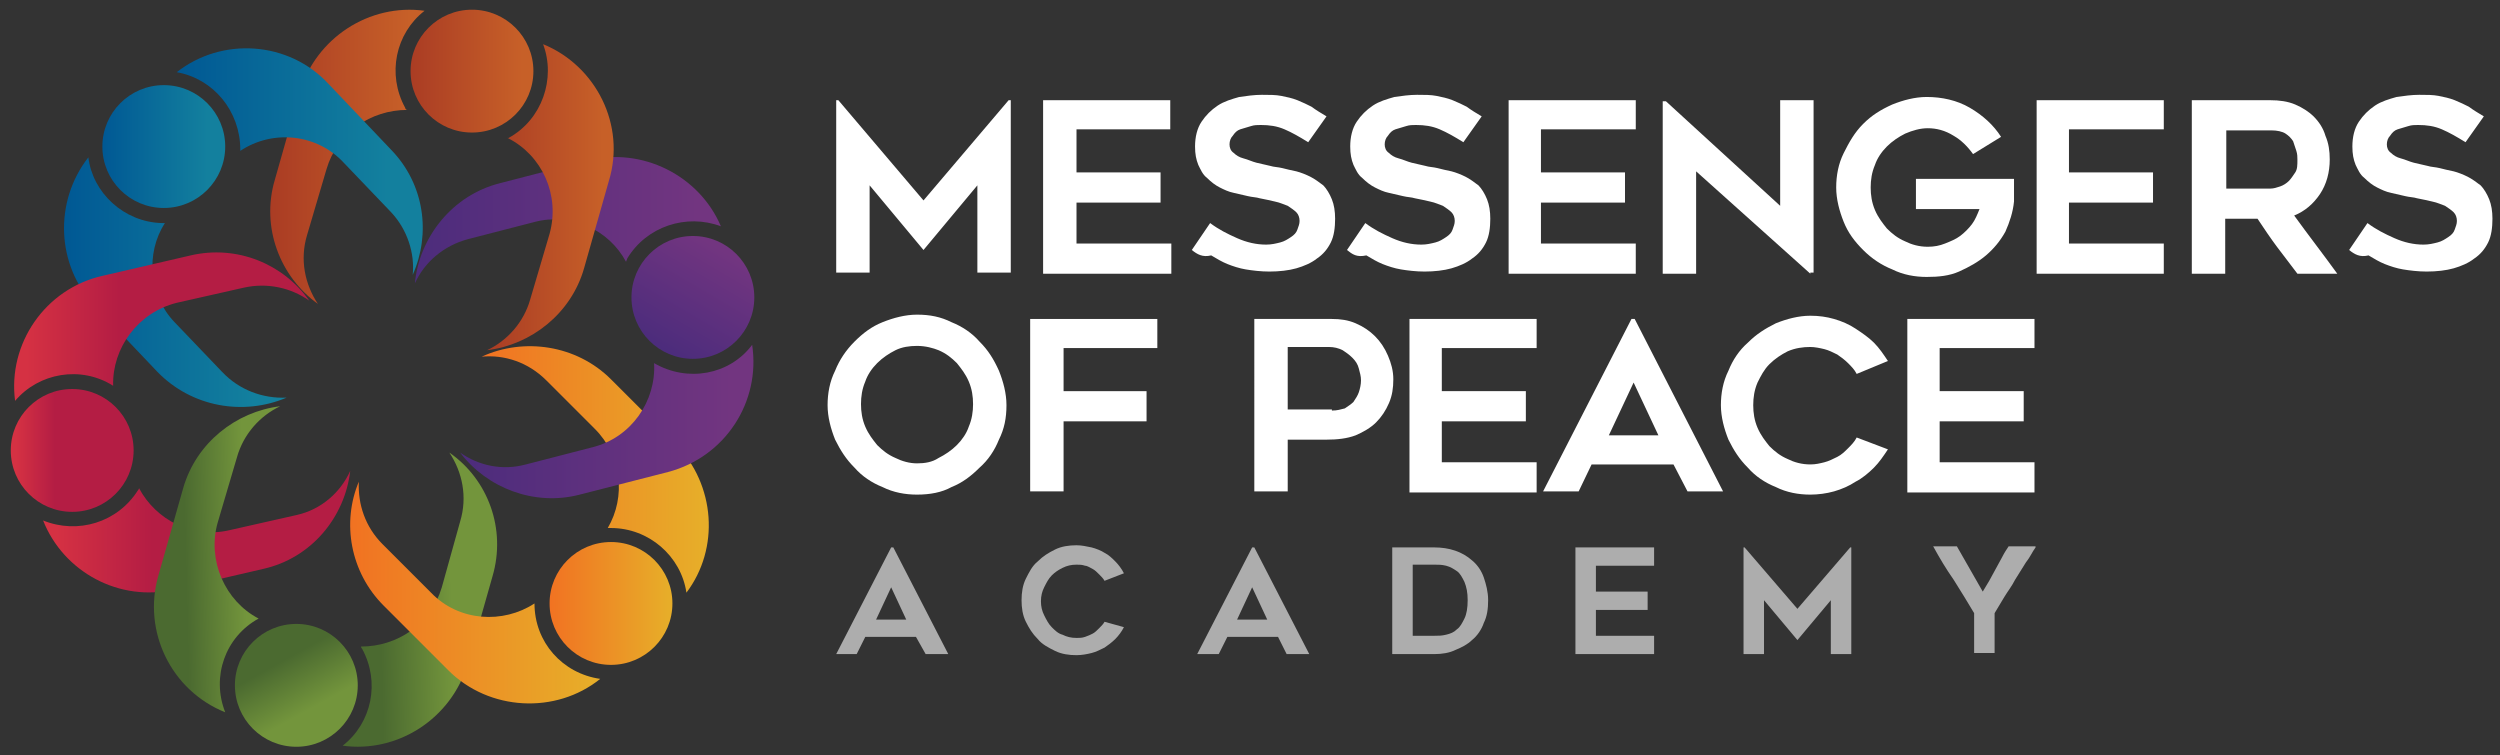 <?xml version="1.0" encoding="utf-8"?>
<!-- Generator: Adobe Illustrator 19.0.0, SVG Export Plug-In . SVG Version: 6.00 Build 0)  -->
<svg version="1.1" baseProfile="basic" id="Layer_1"
	 xmlns="http://www.w3.org/2000/svg" xmlns:xlink="http://www.w3.org/1999/xlink" x="0px" y="0px" viewBox="0 0 232 70.1"
	 xml:space="preserve">
<rect x="0" y="0" width="232" height="70.1" fill="#333333" stroke="none"/>
<g>
	<g>
		
			<linearGradient id="SVGID_1_" gradientUnits="userSpaceOnUse" x1="41.548" y1="58.559" x2="56.346" y2="58.559" gradientTransform="matrix(1 -2.560000e-02 2.560000e-02 1 -11.541 -1.704)">
			<stop  offset="0.253" style="stop-color:#4B6A30"/>
			<stop  offset="0.704" style="stop-color:#73953C"/>
		</linearGradient>
		<path fill="url(#SVGID_1_)" d="M41.7,42c1.2,1.8,1.7,4.1,1,6.4L41,54.5c-1,3.4-4.1,5.5-7.5,5.5c0,0.1,0.1,0.2,0.1,0.2
			c1.7,3.1,0.9,6.9-1.8,9c5.1,0.7,10.1-2.5,11.6-7.6l2.3-8.1C47,49.1,45.3,44.5,41.7,42z"/>
		<g>
			<linearGradient id="SVGID_2_" gradientUnits="userSpaceOnUse" x1="44.631" y1="43.482" x2="65.717" y2="43.482">
				<stop  offset="5.376360e-03" style="stop-color:#F17222"/>
				<stop  offset="0.968" style="stop-color:#E7AD29"/>
			</linearGradient>
			<path fill="url(#SVGID_2_)" d="M50.7,35.3l4.5,4.5c2.5,2.5,2.9,6.3,1.2,9.2c0.1,0,0.2,0,0.3,0c3.5,0,6.5,2.6,7,6
				c3.1-4.1,2.7-10-1-13.8l-6-6c-3.2-3.2-8.1-3.9-12-2.1C46.8,32.9,49,33.6,50.7,35.3z"/>
			<linearGradient id="SVGID_3_" gradientUnits="userSpaceOnUse" x1="32.411" y1="55.072" x2="55.605" y2="55.072">
				<stop  offset="5.376360e-03" style="stop-color:#F17222"/>
				<stop  offset="0.968" style="stop-color:#E7AD29"/>
			</linearGradient>
			<path fill="url(#SVGID_3_)" d="M49.6,56C49.6,56,49.6,56,49.6,56c-2.9,1.9-7,1.7-9.6-1l-4.5-4.5c-1.6-1.6-2.3-3.7-2.2-5.8
				c-1.6,3.8-0.8,8.4,2.3,11.5l6,6c3.8,3.8,10,4.1,14.1,0.8C52.2,62.5,49.6,59.6,49.6,56z"/>
		</g>
		<linearGradient id="SVGID_4_" gradientUnits="userSpaceOnUse" x1="50.911" y1="56.031" x2="62.403" y2="56.031">
			<stop  offset="5.376360e-03" style="stop-color:#F17222"/>
			<stop  offset="0.968" style="stop-color:#E7AD29"/>
		</linearGradient>
		<circle fill="url(#SVGID_4_)" cx="56.7" cy="56" r="5.7"/>
		<g>
			<linearGradient id="SVGID_5_" gradientUnits="userSpaceOnUse" x1="42.731" y1="39.209" x2="69.953" y2="39.209">
				<stop  offset="0" style="stop-color:#4C2C7C"/>
				<stop  offset="0.925" style="stop-color:#723580"/>
			</linearGradient>
			<path fill="url(#SVGID_5_)" d="M60.7,33.7C60.7,33.7,60.7,33.7,60.7,33.7c0.2,3.5-2.1,6.9-5.7,7.8l-6.2,1.6
				c-2.2,0.6-4.4,0.1-6.1-1.1c2.5,3.3,6.9,5,11.1,3.9l8.2-2.1c5.3-1.4,8.6-6.5,7.8-11.8C67.7,34.8,63.8,35.5,60.7,33.7z"/>
			<linearGradient id="SVGID_6_" gradientUnits="userSpaceOnUse" x1="38.462" y1="20.451" x2="66.913" y2="20.451">
				<stop  offset="0" style="stop-color:#4C2C7C"/>
				<stop  offset="0.925" style="stop-color:#723580"/>
			</linearGradient>
			<path fill="url(#SVGID_6_)" d="M49.6,20.6c3.4-0.9,6.9,0.7,8.5,3.7c0-0.1,0.1-0.2,0.1-0.3c1.8-3,5.5-4.2,8.7-3
				c-2-4.7-7.3-7.4-12.4-6.1L46.4,17c-4.4,1.1-7.5,5-7.9,9.3c0.9-2,2.7-3.5,4.9-4.1L49.6,20.6z"/>
		</g>
		
			<linearGradient id="SVGID_7_" gradientUnits="userSpaceOnUse" x1="426.869" y1="390.985" x2="438.362" y2="390.985" gradientTransform="matrix(0.508 -0.862 0.862 0.508 -492.134 201.818)">
			<stop  offset="0" style="stop-color:#4C2C7C"/>
			<stop  offset="0.925" style="stop-color:#723580"/>
		</linearGradient>
		<circle fill="url(#SVGID_7_)" cx="64.3" cy="27.6" r="5.7"/>
		<g>
			<linearGradient id="SVGID_8_" gradientUnits="userSpaceOnUse" x1="25.081" y1="14.57" x2="39.382" y2="14.57">
				<stop  offset="0" style="stop-color:#AA3C24"/>
				<stop  offset="0.909" style="stop-color:#C76028"/>
			</linearGradient>
			<path fill="url(#SVGID_8_)" d="M37.6,10c-1.7-3.1-0.9-6.9,1.8-9c-5.1-0.7-10.1,2.5-11.6,7.6l-2.3,8.1c-1.3,4.4,0.5,9,4,11.5
				c-1.2-1.8-1.7-4.1-1-6.4l1.8-6.1c1-3.4,4.1-5.5,7.5-5.5C37.7,10.2,37.6,10.1,37.6,10z"/>
			<linearGradient id="SVGID_9_" gradientUnits="userSpaceOnUse" x1="45.27" y1="18.327" x2="57.001" y2="18.327">
				<stop  offset="0" style="stop-color:#AA3C24"/>
				<stop  offset="0.909" style="stop-color:#C76028"/>
			</linearGradient>
			<path fill="url(#SVGID_9_)" d="M50.4,4.1c1.2,3.2-0.1,7-3.2,8.7c0,0-0.1,0-0.1,0c3.2,1.6,4.9,5.3,3.9,8.9l-1.8,6.1
				c-0.6,2.1-2.1,3.8-4,4.7c4.1-0.5,7.8-3.4,9-7.6l2.3-8.1C58.1,11.6,55.3,6.1,50.4,4.1z"/>
		</g>
		<linearGradient id="SVGID_10_" gradientUnits="userSpaceOnUse" x1="38.017" y1="6.581" x2="49.511" y2="6.581">
			<stop  offset="0" style="stop-color:#AA3C24"/>
			<stop  offset="0.909" style="stop-color:#C76028"/>
		</linearGradient>
		<circle fill="url(#SVGID_10_)" cx="43.8" cy="6.6" r="5.7"/>
		<g>
			<linearGradient id="SVGID_11_" gradientUnits="userSpaceOnUse" x1="5.93" y1="26.176" x2="26.594" y2="26.176">
				<stop  offset="0" style="stop-color:#005894"/>
				<stop  offset="0.855" style="stop-color:#13809E"/>
			</linearGradient>
			<path fill="url(#SVGID_11_)" d="M20.6,34.5l-4.4-4.6c-2.4-2.5-2.7-6.4-0.9-9.2c-0.1,0-0.2,0-0.3,0c-3.5-0.1-6.4-2.8-6.8-6.1
				c-3.2,4.1-3,10,0.6,13.8l5.8,6.1c3.2,3.3,8,4.1,12,2.4C24.4,37,22.2,36.2,20.6,34.5z"/>
			<linearGradient id="SVGID_12_" gradientUnits="userSpaceOnUse" x1="16.43" y1="14.999" x2="39.238" y2="14.999">
				<stop  offset="0" style="stop-color:#005894"/>
				<stop  offset="0.855" style="stop-color:#13809E"/>
			</linearGradient>
			<path fill="url(#SVGID_12_)" d="M36.3,13.9l-5.8-6.1c-3.7-4-9.9-4.4-14.1-1.1c3.4,0.6,5.9,3.6,5.9,7.2c0,0,0,0.1,0,0.1
				c3-2,7.1-1.6,9.6,1.1l4.4,4.6c1.5,1.6,2.2,3.8,2,5.8C40,21.7,39.4,17.1,36.3,13.9z"/>
		</g>
		<linearGradient id="SVGID_13_" gradientUnits="userSpaceOnUse" x1="9.444" y1="13.622" x2="20.937" y2="13.622">
			<stop  offset="0" style="stop-color:#005894"/>
			<stop  offset="0.855" style="stop-color:#13809E"/>
		</linearGradient>
		<circle fill="url(#SVGID_13_)" cx="15.2" cy="13.6" r="5.7"/>
		<g>
			<linearGradient id="SVGID_14_" gradientUnits="userSpaceOnUse" x1="1.292" y1="30.334" x2="28.735" y2="30.334">
				<stop  offset="4.301080e-02" style="stop-color:#D53143"/>
				<stop  offset="0.355" style="stop-color:#B41D44"/>
			</linearGradient>
			<path fill="url(#SVGID_14_)" d="M10.5,35.8C10.5,35.8,10.6,35.8,10.5,35.8c-0.1-3.5,2.3-6.8,5.9-7.7l6.2-1.4
				c2.2-0.5,4.4,0,6.1,1.2c-2.4-3.4-6.7-5.2-11-4.2l-8.2,1.9c-5.3,1.2-8.8,6.3-8.1,11.6C3.6,34.6,7.5,33.9,10.5,35.8z"/>
			<linearGradient id="SVGID_15_" gradientUnits="userSpaceOnUse" x1="3.997" y1="49.431" x2="32.578" y2="49.431">
				<stop  offset="4.301080e-02" style="stop-color:#D53143"/>
				<stop  offset="0.355" style="stop-color:#B41D44"/>
			</linearGradient>
			<path fill="url(#SVGID_15_)" d="M27.5,47.8l-6.2,1.4c-3.4,0.8-6.8-0.9-8.4-3.9c0,0.1-0.1,0.2-0.1,0.2c-1.9,3-5.6,4.1-8.8,2.8
				c1.9,4.8,7.1,7.6,12.2,6.4l8.2-1.9c4.5-1,7.6-4.8,8.1-9.1C31.6,45.7,29.8,47.3,27.5,47.8z"/>
		</g>
		<linearGradient id="SVGID_16_" gradientUnits="userSpaceOnUse" x1="1" y1="41.815" x2="12.495" y2="41.815">
			<stop  offset="4.301080e-02" style="stop-color:#D53143"/>
			<stop  offset="0.355" style="stop-color:#B41D44"/>
		</linearGradient>
		<circle fill="url(#SVGID_16_)" cx="6.7" cy="41.8" r="5.7"/>
		
			<linearGradient id="SVGID_17_" gradientUnits="userSpaceOnUse" x1="24.281" y1="54.422" x2="36.51" y2="54.422" gradientTransform="matrix(1 -2.560000e-02 2.560000e-02 1 -11.541 -1.704)">
			<stop  offset="0.253" style="stop-color:#4B6A30"/>
			<stop  offset="0.704" style="stop-color:#73953C"/>
		</linearGradient>
		<path fill="url(#SVGID_17_)" d="M24,57.4C24.1,57.4,24.1,57.4,24,57.4c-3.1-1.6-4.8-5.4-3.8-8.9l1.8-6.1c0.6-2.1,2.1-3.8,4-4.7
			c-4.1,0.5-7.8,3.4-9,7.6l-2.3,8.1c-1.5,5.2,1.2,10.7,6.2,12.7C19.6,62.8,20.9,59.1,24,57.4z"/>
		
			<linearGradient id="SVGID_18_" gradientUnits="userSpaceOnUse" x1="-438.628" y1="222.508" x2="-427.135" y2="222.508" gradientTransform="matrix(0.483 0.875 -0.875 0.483 431.481 335.046)">
			<stop  offset="0.253" style="stop-color:#4B6A30"/>
			<stop  offset="0.704" style="stop-color:#73953C"/>
		</linearGradient>
		<circle fill="url(#SVGID_18_)" cx="27.5" cy="63.6" r="5.7"/>
	</g>
	<g>
		<path fill="#FFFFFF" d="M93.8,9.3v16h-3.1v-8.1l-5,6l-5-6v8.1h-3.1v-16h0.2l7.9,9.3l7.9-9.3H93.8z"/>
		<path fill="#FFFFFF" d="M99.9,12v4h7.8v2.8h-7.8v3.8h8.8v2.8H96.8V9.3h11.8V12H99.9z"/>
		<path fill="#FFFFFF" d="M110.6,23.2l1.7-2.5c0.8,0.6,1.6,1,2.5,1.4c0.9,0.4,1.8,0.6,2.7,0.6c0.5,0,0.9-0.1,1.3-0.2
			c0.4-0.1,0.7-0.3,1-0.5c0.3-0.2,0.5-0.4,0.6-0.7c0.1-0.3,0.2-0.5,0.2-0.8c0-0.3-0.1-0.6-0.3-0.8c-0.2-0.2-0.5-0.4-0.8-0.6
			c-0.3-0.1-0.7-0.3-1.2-0.4c-0.4-0.1-0.9-0.2-1.4-0.3c-0.3-0.1-0.7-0.1-1.1-0.2c-0.4-0.1-0.9-0.2-1.3-0.3c-0.5-0.1-0.9-0.3-1.3-0.5
			s-0.8-0.5-1.2-0.9c-0.4-0.3-0.6-0.8-0.8-1.2c-0.2-0.5-0.3-1-0.3-1.7c0-0.9,0.2-1.7,0.6-2.3c0.4-0.6,0.9-1.1,1.5-1.5
			c0.6-0.4,1.3-0.6,2-0.8c0.7-0.1,1.4-0.2,2.1-0.2c0.7,0,1.3,0,1.8,0.1c0.5,0.1,1,0.2,1.5,0.4c0.5,0.2,0.9,0.4,1.3,0.6
			c0.4,0.3,0.9,0.6,1.4,0.9l-1.7,2.4c-0.8-0.5-1.5-0.9-2.2-1.2c-0.7-0.3-1.4-0.4-2.2-0.4c-0.3,0-0.6,0-0.9,0.1
			c-0.3,0.1-0.7,0.2-1,0.3c-0.3,0.1-0.5,0.3-0.7,0.6c-0.2,0.2-0.3,0.5-0.3,0.8c0,0.3,0.1,0.6,0.4,0.8c0.2,0.2,0.5,0.4,0.9,0.5
			c0.4,0.1,0.8,0.3,1.2,0.4c0.4,0.1,0.9,0.2,1.3,0.3c0.3,0.1,0.7,0.1,1.1,0.2c0.4,0.1,0.8,0.2,1.3,0.3c0.4,0.1,0.9,0.3,1.3,0.5
			c0.4,0.2,0.8,0.5,1.2,0.8c0.3,0.3,0.6,0.8,0.8,1.3c0.2,0.5,0.3,1.1,0.3,1.8c0,0.8-0.1,1.6-0.4,2.2c-0.3,0.6-0.7,1.1-1.3,1.5
			c-0.5,0.4-1.2,0.7-1.9,0.9c-0.7,0.2-1.6,0.3-2.5,0.3c-0.8,0-1.6-0.1-2.2-0.2c-0.6-0.1-1.2-0.3-1.7-0.5c-0.5-0.2-1-0.5-1.5-0.8
			C111.6,23.9,111.1,23.6,110.6,23.2z"/>
		<path fill="#FFFFFF" d="M125,23.2l1.7-2.5c0.8,0.6,1.6,1,2.5,1.4c0.9,0.4,1.8,0.6,2.7,0.6c0.5,0,0.9-0.1,1.3-0.2
			c0.4-0.1,0.7-0.3,1-0.5c0.3-0.2,0.5-0.4,0.6-0.7c0.1-0.3,0.2-0.5,0.2-0.8c0-0.3-0.1-0.6-0.3-0.8c-0.2-0.2-0.5-0.4-0.8-0.6
			c-0.3-0.1-0.7-0.3-1.2-0.4c-0.4-0.1-0.9-0.2-1.4-0.3c-0.3-0.1-0.7-0.1-1.1-0.2c-0.4-0.1-0.9-0.2-1.3-0.3c-0.5-0.1-0.9-0.3-1.3-0.5
			c-0.4-0.2-0.8-0.5-1.2-0.9c-0.4-0.3-0.6-0.8-0.8-1.2c-0.2-0.5-0.3-1-0.3-1.7c0-0.9,0.2-1.7,0.6-2.3c0.4-0.6,0.9-1.1,1.5-1.5
			c0.6-0.4,1.3-0.6,2-0.8c0.7-0.1,1.4-0.2,2.1-0.2c0.7,0,1.3,0,1.8,0.1c0.5,0.1,1,0.2,1.5,0.4c0.5,0.2,0.9,0.4,1.3,0.6
			c0.4,0.3,0.9,0.6,1.4,0.9l-1.7,2.4c-0.8-0.5-1.5-0.9-2.2-1.2c-0.7-0.3-1.4-0.4-2.2-0.4c-0.3,0-0.6,0-0.9,0.1
			c-0.3,0.1-0.7,0.2-1,0.3c-0.3,0.1-0.5,0.3-0.7,0.6c-0.2,0.2-0.3,0.5-0.3,0.8c0,0.3,0.1,0.6,0.4,0.8c0.2,0.2,0.5,0.4,0.9,0.5
			c0.4,0.1,0.8,0.3,1.2,0.4c0.4,0.1,0.9,0.2,1.3,0.3c0.3,0.1,0.7,0.1,1.1,0.2c0.4,0.1,0.8,0.2,1.3,0.3c0.4,0.1,0.9,0.3,1.3,0.5
			c0.4,0.2,0.8,0.5,1.2,0.8c0.3,0.3,0.6,0.8,0.8,1.3c0.2,0.5,0.3,1.1,0.3,1.8c0,0.8-0.1,1.6-0.4,2.2c-0.3,0.6-0.7,1.1-1.3,1.5
			c-0.5,0.4-1.2,0.7-1.9,0.9c-0.7,0.2-1.6,0.3-2.5,0.3c-0.8,0-1.6-0.1-2.2-0.2c-0.6-0.1-1.2-0.3-1.7-0.5c-0.5-0.2-1-0.5-1.5-0.8
			C125.9,23.9,125.5,23.6,125,23.2z"/>
		<path fill="#FFFFFF" d="M143,12v4h7.8v2.8H143v3.8h8.8v2.8H140V9.3h11.8V12H143z"/>
		<path fill="#FFFFFF" d="M168,25.4l-10.6-9.5v9.5h-3.1v-16h0.3l10.6,9.7V9.3h3.1v16H168z"/>
		<path fill="#FFFFFF" d="M186.9,16.6c0,0.3,0,0.6,0,0.9c0,0.2,0,0.5,0,0.7s0,0.4,0,0.5c-0.1,1-0.4,1.9-0.8,2.8
			c-0.5,0.9-1.1,1.6-1.8,2.2c-0.7,0.6-1.6,1.1-2.5,1.5c-0.9,0.4-1.9,0.5-3,0.5c-1.1,0-2.2-0.2-3.2-0.7c-1-0.4-1.9-1-2.7-1.8
			c-0.8-0.8-1.4-1.6-1.8-2.6c-0.4-1-0.7-2.1-0.7-3.2s0.2-2.2,0.7-3.2s1-1.9,1.8-2.7c0.8-0.8,1.6-1.3,2.7-1.8c1-0.4,2.1-0.7,3.2-0.7
			c1.4,0,2.8,0.3,4,1c1.2,0.7,2.2,1.6,2.9,2.7l-2.6,1.6c-0.5-0.7-1.1-1.3-1.8-1.7c-0.8-0.5-1.6-0.7-2.4-0.7c-0.7,0-1.4,0.2-2.1,0.5
			c-0.6,0.3-1.2,0.7-1.7,1.2c-0.5,0.5-0.9,1.1-1.1,1.7c-0.3,0.7-0.4,1.4-0.4,2.1c0,0.7,0.1,1.4,0.4,2.1c0.3,0.7,0.7,1.2,1.1,1.7
			c0.5,0.5,1,0.9,1.7,1.2c0.6,0.3,1.3,0.5,2.1,0.5c0.6,0,1.1-0.1,1.6-0.3c0.5-0.2,1-0.4,1.4-0.7c0.4-0.3,0.8-0.7,1.1-1.1
			c0.3-0.4,0.5-0.9,0.7-1.4h-5.9v-2.8H186.9z"/>
		<path fill="#FFFFFF" d="M192,12v4h7.8v2.8H192v3.8h8.8v2.8H189V9.3h11.8V12H192z"/>
		<path fill="#FFFFFF" d="M206.5,25.4h-3.1V9.3h7.3c0.8,0,1.6,0.1,2.3,0.4c0.7,0.3,1.3,0.7,1.7,1.1c0.5,0.5,0.9,1.1,1.1,1.8
			c0.3,0.7,0.4,1.4,0.4,2.2c0,1.2-0.3,2.3-0.9,3.2c-0.6,0.9-1.4,1.6-2.4,2c1.3,1.8,2.7,3.6,4,5.4h-3.7c-0.6-0.8-1.3-1.7-1.9-2.5
			c-0.6-0.8-1.2-1.7-1.8-2.6h-3V25.4z M206.5,17.5h4.2c0.3,0,0.6-0.1,0.9-0.2c0.3-0.1,0.6-0.3,0.8-0.5c0.2-0.2,0.4-0.5,0.6-0.8
			c0.2-0.3,0.2-0.7,0.2-1.2c0-0.2,0-0.5-0.1-0.8c-0.1-0.3-0.2-0.6-0.3-0.9c-0.2-0.3-0.4-0.5-0.7-0.7c-0.3-0.2-0.8-0.3-1.3-0.3h-4.2
			V17.5z"/>
		<path fill="#FFFFFF" d="M218,23.2l1.7-2.5c0.8,0.6,1.6,1,2.5,1.4c0.9,0.4,1.8,0.6,2.7,0.6c0.5,0,0.9-0.1,1.3-0.2
			c0.4-0.1,0.7-0.3,1-0.5c0.3-0.2,0.5-0.4,0.6-0.7c0.1-0.3,0.2-0.5,0.2-0.8c0-0.3-0.1-0.6-0.3-0.8c-0.2-0.2-0.5-0.4-0.8-0.6
			c-0.3-0.1-0.7-0.3-1.2-0.4c-0.4-0.1-0.9-0.2-1.4-0.3c-0.3-0.1-0.7-0.1-1.1-0.2c-0.4-0.1-0.9-0.2-1.3-0.3c-0.5-0.1-0.9-0.3-1.3-0.5
			c-0.4-0.2-0.8-0.5-1.2-0.9c-0.4-0.3-0.6-0.8-0.8-1.2c-0.2-0.5-0.3-1-0.3-1.7c0-0.9,0.2-1.7,0.6-2.3c0.4-0.6,0.9-1.1,1.5-1.5
			c0.6-0.4,1.3-0.6,2-0.8c0.7-0.1,1.4-0.2,2.1-0.2c0.7,0,1.3,0,1.8,0.1c0.5,0.1,1,0.2,1.5,0.4c0.5,0.2,0.9,0.4,1.3,0.6
			c0.4,0.3,0.9,0.6,1.4,0.9l-1.7,2.4c-0.8-0.5-1.5-0.9-2.2-1.2c-0.7-0.3-1.4-0.4-2.2-0.4c-0.3,0-0.6,0-0.9,0.1
			c-0.3,0.1-0.7,0.2-1,0.3c-0.3,0.1-0.5,0.3-0.7,0.6c-0.2,0.2-0.3,0.5-0.3,0.8c0,0.3,0.1,0.6,0.4,0.8c0.2,0.2,0.5,0.4,0.9,0.5
			c0.4,0.1,0.8,0.3,1.2,0.4c0.4,0.1,0.9,0.2,1.3,0.3c0.3,0.1,0.7,0.1,1.1,0.2c0.4,0.1,0.8,0.2,1.3,0.3c0.4,0.1,0.9,0.3,1.3,0.5
			c0.4,0.2,0.8,0.5,1.2,0.8c0.3,0.3,0.6,0.8,0.8,1.3c0.2,0.5,0.3,1.1,0.3,1.8c0,0.8-0.1,1.6-0.4,2.2c-0.3,0.6-0.7,1.1-1.3,1.5
			c-0.5,0.4-1.2,0.7-1.9,0.9c-0.7,0.2-1.6,0.3-2.5,0.3c-0.8,0-1.6-0.1-2.2-0.2c-0.6-0.1-1.2-0.3-1.7-0.5c-0.5-0.2-1-0.5-1.5-0.8
			C219,23.9,218.5,23.6,218,23.2z"/>
		<path fill="#FFFFFF" d="M85.1,45.9c-1.1,0-2.2-0.2-3.2-0.7c-1-0.4-1.9-1-2.6-1.8c-0.8-0.8-1.3-1.6-1.8-2.6c-0.4-1-0.7-2.1-0.7-3.2
			c0-1.1,0.2-2.2,0.7-3.2c0.4-1,1-1.9,1.8-2.7c0.8-0.8,1.6-1.4,2.6-1.8c1-0.4,2.1-0.7,3.2-0.7c1.2,0,2.2,0.2,3.2,0.7
			c1,0.4,1.9,1,2.6,1.8c0.8,0.8,1.3,1.6,1.8,2.7c0.4,1,0.7,2.1,0.7,3.2c0,1.2-0.2,2.2-0.7,3.2c-0.4,1-1,1.9-1.8,2.6
			c-0.8,0.8-1.6,1.4-2.6,1.8C87.4,45.7,86.3,45.9,85.1,45.9z M85.1,32.1c-0.7,0-1.4,0.1-2,0.4c-0.6,0.3-1.2,0.7-1.7,1.2
			c-0.5,0.5-0.9,1.1-1.1,1.7c-0.3,0.7-0.4,1.4-0.4,2.1c0,0.7,0.1,1.4,0.4,2.1c0.3,0.7,0.7,1.2,1.1,1.7c0.5,0.5,1,0.9,1.7,1.2
			c0.6,0.3,1.3,0.5,2,0.5c0.7,0,1.4-0.1,2-0.5c0.6-0.3,1.2-0.7,1.7-1.2c0.5-0.5,0.9-1.1,1.1-1.7c0.3-0.7,0.4-1.4,0.4-2.1
			c0-0.7-0.1-1.4-0.4-2.1c-0.3-0.7-0.7-1.2-1.1-1.7c-0.5-0.5-1-0.9-1.7-1.2C86.6,32.3,85.9,32.1,85.1,32.1z"/>
		<path fill="#FFFFFF" d="M98.7,32.3v4h7.7v2.8h-7.7v6.5h-3.1V29.6h11.8v2.7H98.7z"/>
		<path fill="#FFFFFF" d="M123.6,29.6c0.8,0,1.5,0.1,2.2,0.4c0.7,0.3,1.3,0.7,1.8,1.2c0.5,0.5,0.9,1.1,1.2,1.8
			c0.3,0.7,0.5,1.4,0.5,2.2c0,0.8-0.1,1.5-0.4,2.2c-0.3,0.7-0.7,1.3-1.2,1.8c-0.5,0.5-1.2,0.9-1.9,1.2c-0.8,0.3-1.7,0.4-2.7,0.4
			h-3.6v4.8h-3.1V29.6H123.6z M123.6,38.1c0.5,0,0.8-0.1,1.2-0.2c0.3-0.2,0.6-0.4,0.8-0.6c0.2-0.3,0.4-0.6,0.5-0.9
			c0.1-0.3,0.2-0.7,0.2-1.1s-0.1-0.7-0.2-1.1c-0.1-0.4-0.3-0.7-0.6-1s-0.6-0.5-0.9-0.7c-0.4-0.2-0.8-0.3-1.3-0.3h-3.8v5.8H123.6z"/>
		<path fill="#FFFFFF" d="M133.8,32.3v4h7.8v2.8h-7.8v3.8h8.8v2.8h-11.8V29.6h11.8v2.7H133.8z"/>
		<path fill="#FFFFFF" d="M143.2,45.6l8.2-16h0.3l8.2,16h-3.3l-1.3-2.5h-7.6l-1.2,2.5H143.2z M149.3,40.4h4.6l-2.3-4.9L149.3,40.4z"
			/>
		<path fill="#FFFFFF" d="M175.2,41.7c-0.4,0.6-0.8,1.2-1.3,1.7c-0.5,0.5-1.1,1-1.7,1.3c-0.6,0.4-1.3,0.7-2,0.9
			c-0.7,0.2-1.5,0.3-2.2,0.3c-1.1,0-2.2-0.2-3.2-0.7c-1-0.4-1.9-1-2.6-1.8c-0.8-0.8-1.3-1.6-1.8-2.6c-0.4-1-0.7-2.1-0.7-3.2
			c0-1.1,0.2-2.2,0.7-3.2c0.4-1,1-1.9,1.8-2.6c0.8-0.8,1.6-1.3,2.6-1.8c1-0.4,2.1-0.7,3.2-0.7c0.8,0,1.5,0.1,2.2,0.3
			c0.7,0.2,1.4,0.5,2,0.9c0.6,0.4,1.2,0.8,1.7,1.3c0.5,0.5,0.9,1.1,1.3,1.7l-2.9,1.2c-0.2-0.4-0.5-0.7-0.8-1c-0.3-0.3-0.7-0.6-1-0.8
			c-0.4-0.2-0.8-0.4-1.2-0.5c-0.4-0.1-0.9-0.2-1.3-0.2c-0.7,0-1.4,0.1-2.1,0.4c-0.6,0.3-1.2,0.7-1.7,1.2c-0.5,0.5-0.8,1.1-1.1,1.7
			c-0.3,0.7-0.4,1.4-0.4,2.1c0,0.7,0.1,1.4,0.4,2.1c0.3,0.7,0.7,1.2,1.1,1.7c0.5,0.5,1,0.9,1.7,1.2c0.6,0.3,1.3,0.5,2.1,0.5
			c0.5,0,0.9-0.1,1.3-0.2c0.4-0.1,0.8-0.3,1.2-0.5c0.4-0.2,0.7-0.5,1-0.8c0.3-0.3,0.6-0.6,0.8-1L175.2,41.7z"/>
		<path fill="#FFFFFF" d="M180,32.3v4h7.8v2.8H180v3.8h8.8v2.8H177V29.6h11.8v2.7H180z"/>
	</g>
	<g>
		<path fill="#ADADAD" d="M77.6,60.7l5.1-9.9h0.2l5.1,9.9h-2.1L85,59.1h-4.7l-0.8,1.6H77.6z M81.3,57.5h2.8l-1.4-3L81.3,57.5z"/>
		<path fill="#ADADAD" d="M104.3,58.2c-0.2,0.4-0.5,0.8-0.8,1.1c-0.3,0.3-0.7,0.6-1,0.8c-0.4,0.2-0.8,0.4-1.2,0.5
			c-0.4,0.1-0.9,0.2-1.4,0.2c-0.7,0-1.4-0.1-2-0.4c-0.6-0.3-1.2-0.6-1.6-1.1c-0.5-0.5-0.8-1-1.1-1.6c-0.3-0.6-0.4-1.3-0.4-2
			c0-0.7,0.1-1.4,0.4-2c0.3-0.6,0.6-1.2,1.1-1.6c0.5-0.5,1-0.8,1.6-1.1s1.3-0.4,2-0.4c0.5,0,0.9,0.1,1.4,0.2
			c0.4,0.1,0.9,0.3,1.2,0.5c0.4,0.2,0.7,0.5,1,0.8c0.3,0.3,0.6,0.7,0.8,1.1l-1.8,0.7c-0.1-0.2-0.3-0.4-0.5-0.6
			c-0.2-0.2-0.4-0.4-0.6-0.5c-0.2-0.1-0.5-0.3-0.7-0.3c-0.3-0.1-0.5-0.1-0.8-0.1c-0.5,0-0.9,0.1-1.3,0.3c-0.4,0.2-0.7,0.4-1,0.7
			c-0.3,0.3-0.5,0.7-0.7,1.1c-0.2,0.4-0.3,0.8-0.3,1.3c0,0.5,0.1,0.9,0.3,1.3c0.2,0.4,0.4,0.8,0.7,1.1s0.6,0.6,1,0.7
			c0.4,0.2,0.8,0.3,1.3,0.3c0.3,0,0.5,0,0.8-0.1c0.3-0.1,0.5-0.2,0.7-0.3c0.2-0.1,0.4-0.3,0.6-0.5c0.2-0.2,0.4-0.4,0.5-0.6
			L104.3,58.2z"/>
		<path fill="#ADADAD" d="M111.1,60.7l5.1-9.9h0.2l5.1,9.9h-2.1l-0.8-1.6h-4.7l-0.8,1.6H111.1z M114.8,57.5h2.8l-1.4-3L114.8,57.5z"
			/>
		<path fill="#ADADAD" d="M133.1,60.7h-3.9v-9.9h3.9c1.4,0,2.6,0.4,3.5,1.2c0.5,0.4,0.9,1,1.1,1.6c0.2,0.6,0.4,1.3,0.4,2.1
			c0,0.8-0.1,1.5-0.4,2.1c-0.2,0.6-0.6,1.2-1.1,1.6c-0.4,0.4-1,0.7-1.5,0.9C134.5,60.6,133.8,60.7,133.1,60.7z M131.1,59h2
			c0.4,0,0.7,0,1.1-0.1c0.4-0.1,0.7-0.2,1-0.5c0.3-0.2,0.5-0.6,0.7-1c0.2-0.4,0.3-1,0.3-1.7c0-0.7-0.1-1.2-0.3-1.7
			c-0.2-0.4-0.4-0.8-0.7-1c-0.3-0.2-0.6-0.4-1-0.5c-0.4-0.1-0.7-0.1-1.1-0.1h-2V59z"/>
		<path fill="#ADADAD" d="M148.1,52.4v2.5h4.8v1.7h-4.8V59h5.4v1.7h-7.3v-9.9h7.3v1.7H148.1z"/>
		<path fill="#ADADAD" d="M171.8,50.8v9.9h-1.9v-5l-3.1,3.7l-3.1-3.7v5h-1.9v-9.9h0.1l4.9,5.7l4.9-5.7H171.8z"/>
		<path fill="#ADADAD" d="M188.9,50.8c-0.3,0.4-0.5,0.9-0.9,1.4c-0.3,0.5-0.7,1.1-1,1.6c-0.3,0.6-0.7,1.1-1,1.6
			c-0.3,0.5-0.6,1-0.9,1.5v3.7h-1.9v-3.7c-0.6-1-1.2-2-1.9-3.1c-0.7-1-1.3-2-1.9-3.1h2.2c0.4,0.7,0.8,1.4,1.2,2.1
			c0.4,0.7,0.8,1.4,1.2,2.1c0.2-0.3,0.4-0.7,0.6-1c0.2-0.4,0.4-0.7,0.6-1.1c0.2-0.4,0.4-0.7,0.6-1.1c0.2-0.4,0.4-0.7,0.6-1H188.9z"
			/>
	</g>
</g>
</svg>
